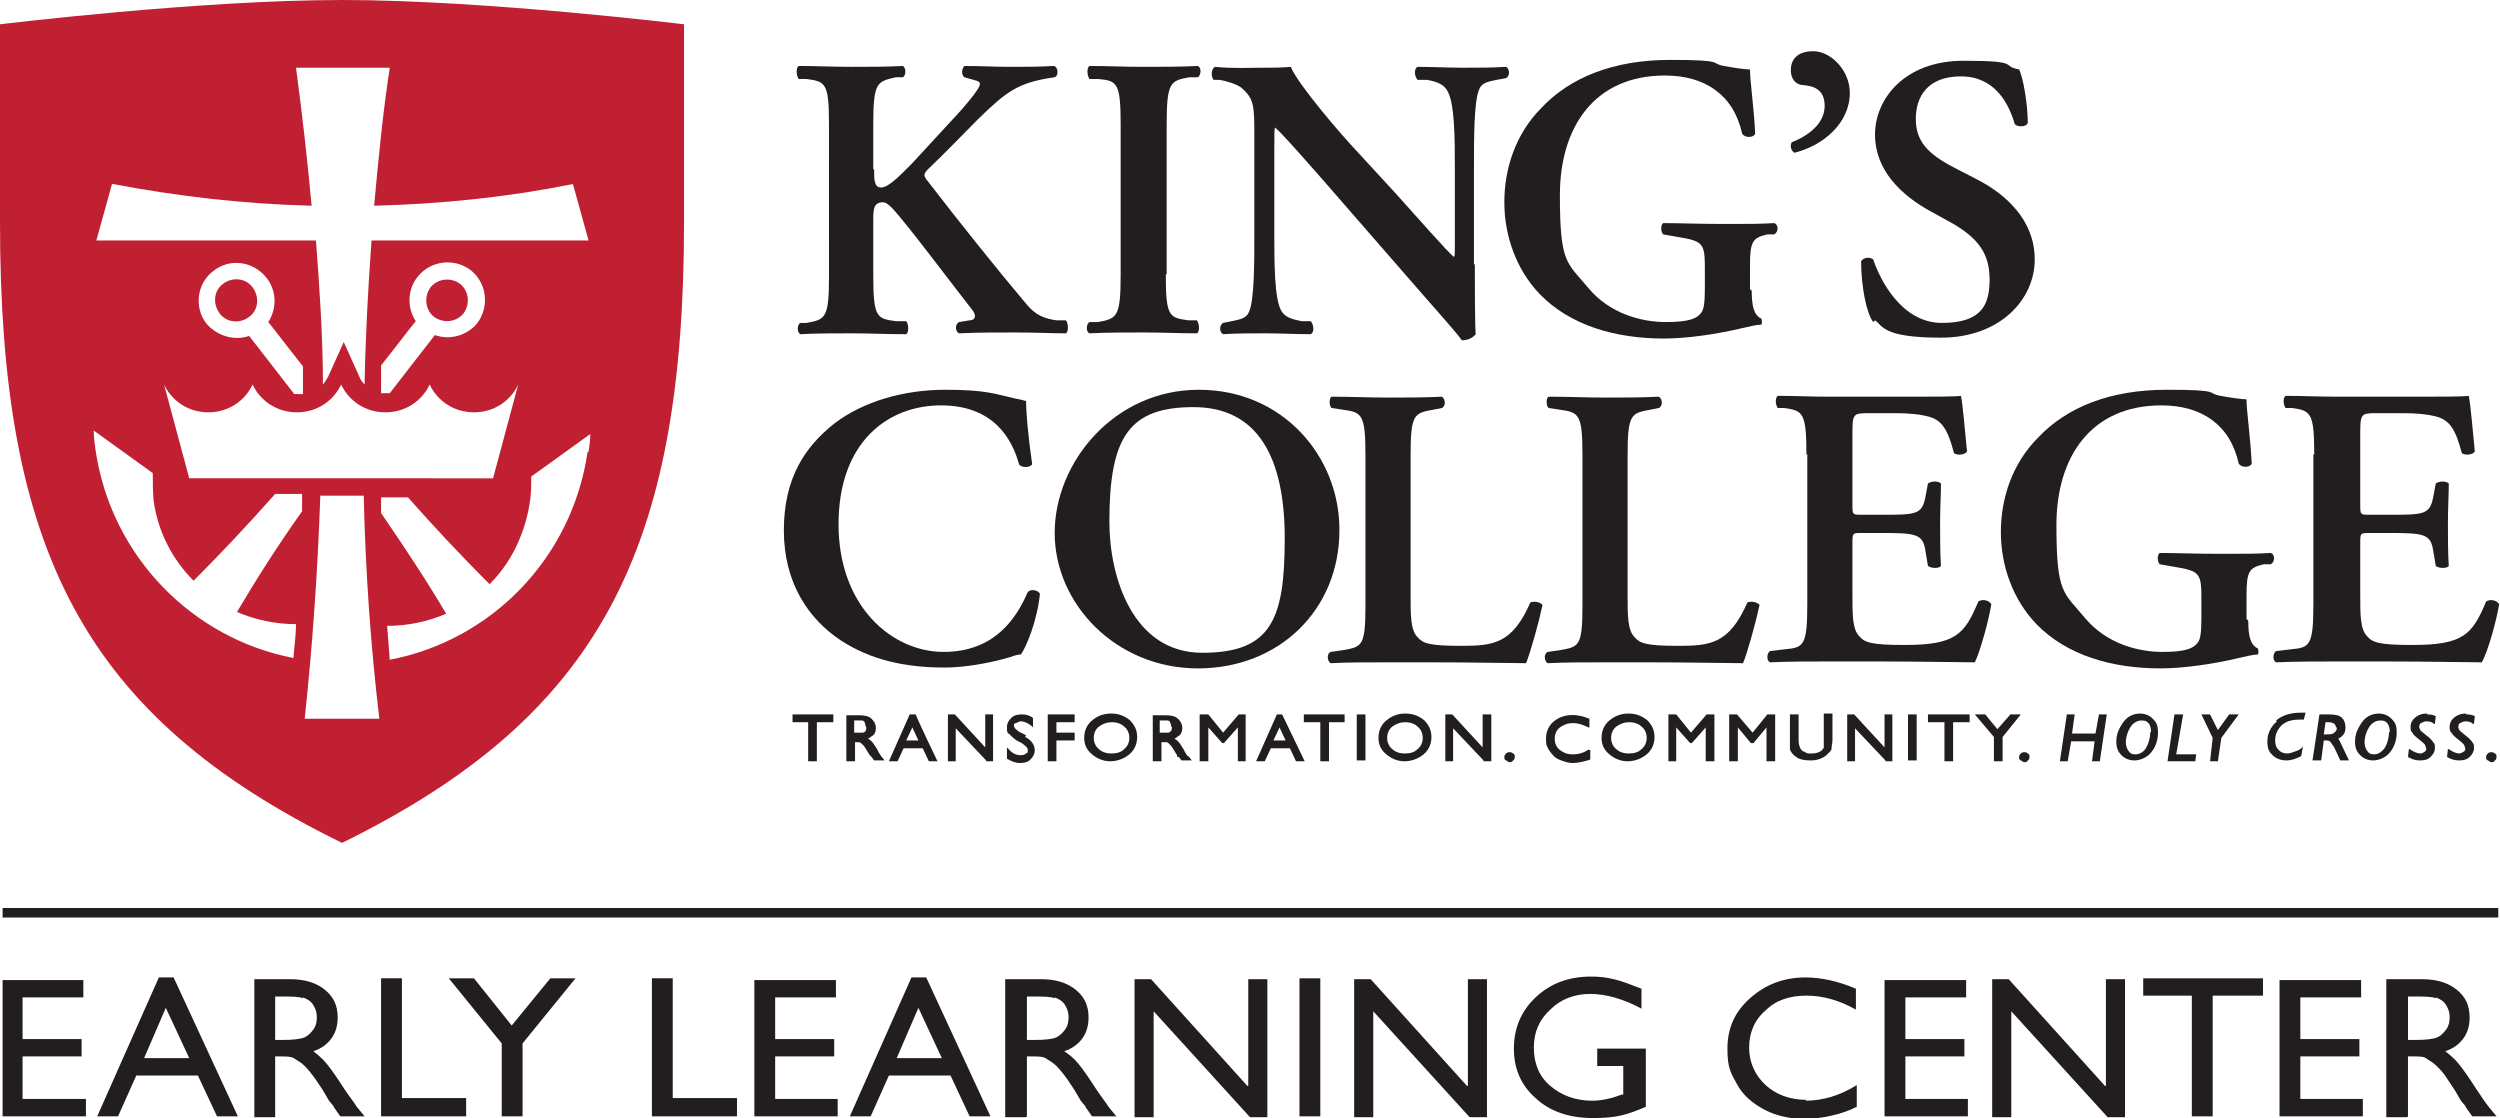 <?xml version="1.0" encoding="UTF-8"?>
<svg id="Layer_2" xmlns="http://www.w3.org/2000/svg" version="1.1" viewBox="0 0 288 128.8">
  <!-- Generator: Adobe Illustrator 29.0.1, SVG Export Plug-In . SVG Version: 2.1.0 Build 192)  -->
  <defs>
    <style>
      .st0 {
        fill: #c12033;
      }

      .st1 {
        fill: #221e1f;
      }
    </style>
  </defs>
  <g id="Layer_1-2">
    <g>
      <g id="Standard_-_Ver_A">
        <path class="st1" d="M280.6,114.9c.5.2.9.4,1.2.9s.4.9.4,1.4-.1,1-.4,1.4-.6.7-1,.9c-.5.2-1.3.3-2.5.3h-.9v-5h.7c1.2,0,2,0,2.5.2M277.4,128.6v-6.9h.6c.8,0,1.3,0,1.6.3.3.2.7.4,1.1.8.4.4.9.9,1.3,1.6l.8,1.2.7,1.2.5.6c0,0,.1.2.1.2l.7,1h2.8l-.9-1.1c-.4-.5-.8-1.1-1.4-2-.9-1.4-1.6-2.4-2.1-3s-1-1-1.5-1.4c.9-.3,1.6-.8,2.1-1.5s.7-1.5.7-2.4c0-1.4-.5-2.4-1.5-3.2s-2.3-1.2-4-1.2h-4.1v15.9h2.4ZM262.6,128.6h9.6v-2h-7.2v-4.9h6.8v-2h-6.8v-4.8h7v-2h-9.4v15.9h0ZM246.8,114.7h5.7v13.9h2.4v-13.9h5.8v-2h-13.8s0,2,0,2ZM242.5,125.1l-11.1-12.3h-1.9v15.9h2.2v-12.2l11.1,12.2h2v-15.9h-2.2v12.3h0ZM217.1,128.6h9.6v-2h-7.2v-4.9h6.8v-2h-6.8v-4.8h7v-2h-9.4v15.9h0ZM208.1,126.7c-1.9,0-3.5-.6-4.7-1.7s-1.9-2.6-1.9-4.3.6-3.2,1.9-4.3c1.2-1.2,2.8-1.7,4.7-1.7s3.7.5,5.7,1.6v-2.4c-2.1-.9-4.1-1.3-5.8-1.3-2.5,0-4.6.8-6.4,2.4s-2.6,3.5-2.6,5.8.4,2.8,1.1,4.1,1.8,2.2,3.1,2.9c1.3.7,2.9,1.1,4.7,1.1s4.3-.5,6-1.4v-2.5c-1.9,1.2-3.9,1.8-5.9,1.8M183.8,122.8h3.2v3.3h-.2c-1.3.5-2.4.7-3.4.7-1.9,0-3.5-.6-4.8-1.7s-1.9-2.6-1.9-4.4.6-3.2,1.9-4.4c1.2-1.2,2.8-1.8,4.6-1.8s3.9.6,5.9,1.7v-2.3c-1.3-.5-2.3-.9-3.2-1.1-.8-.2-1.7-.3-2.6-.3-2.6,0-4.7.8-6.4,2.4-1.7,1.6-2.5,3.6-2.5,5.9s.8,4.2,2.5,5.7c1.6,1.5,3.8,2.3,6.6,2.3s4-.4,6.1-1.3v-6.7h-5.6v2h0ZM169,125.1l-11.1-12.3h-1.9v15.9h2.2v-12.2l11.1,12.2h2v-15.9h-2.2v12.3h0ZM149.7,128.6h2.4v-15.9h-2.4v15.9ZM143.7,125.1l-11.1-12.3h-1.9v15.9h2.2v-12.2l11.1,12.2h2v-15.9h-2.2v12.3h0ZM121.5,114.9c.5.2.9.4,1.2.9s.4.9.4,1.4-.1,1-.4,1.4-.6.7-1,.9c-.4.2-1.3.3-2.5.3h-.9v-5h.7c1.2,0,2,0,2.5.2M118.3,128.6v-6.9h.6c.8,0,1.3,0,1.7.3.3.2.7.4,1.1.8.4.4.8.9,1.3,1.6l.8,1.2.7,1.2.5.6c0,0,.1.2.1.2l.7,1h2.8l-.9-1.1c-.3-.5-.8-1.1-1.4-2-.9-1.4-1.6-2.4-2.1-3-.5-.6-1-1-1.6-1.4.9-.3,1.6-.8,2.1-1.5.5-.7.7-1.5.7-2.4,0-1.4-.5-2.4-1.5-3.2s-2.3-1.2-4-1.2h-4.1v15.9h2.4,0ZM103.3,121.9l2.5-5.8,2.7,5.8h-5.1ZM97.9,128.6h2.4l2.1-4.7h7.1l2.2,4.7h2.4l-7.4-16h-1.7l-7.1,16ZM86.9,128.6h9.6v-2h-7.2v-4.9h6.8v-2h-6.8v-4.8h7v-2h-9.4v15.9h0ZM75.1,128.6h9.8v-2.1h-7.4v-13.8h-2.4s0,15.9,0,15.9ZM59,118.2l-4.4-5.5h-2.9l6.1,7.5v8.4h2.4v-8.4l6.1-7.5h-2.9l-4.5,5.5h0ZM43.9,128.6h9.8v-2.1h-7.4v-13.8h-2.4s0,15.9,0,15.9ZM34.9,114.9c.5.2.9.4,1.2.9s.4.9.4,1.4-.1,1-.4,1.4-.6.7-1,.9c-.5.2-1.3.3-2.5.3h-.9v-5h.7c1.2,0,2,0,2.5.2M31.7,128.6v-6.9h.6c.8,0,1.3,0,1.7.3.3.2.7.4,1.1.8.4.4.8.9,1.3,1.6l.8,1.2.7,1.2.5.6c0,0,.1.2.1.2l.7,1h2.8l-.9-1.1c-.3-.5-.8-1.1-1.4-2-.9-1.4-1.6-2.4-2.1-3s-1-1-1.5-1.4c.9-.3,1.6-.8,2.1-1.5.5-.7.7-1.5.7-2.4,0-1.4-.5-2.4-1.5-3.2s-2.3-1.2-4-1.2h-4.1v15.9h2.4ZM16.6,121.9l2.5-5.8,2.7,5.8h-5.1ZM11.2,128.6h2.4l2.1-4.7h7.1l2.2,4.7h2.4l-7.4-16h-1.7l-7.1,16h0ZM.3,128.6h9.6v-2H2.6v-4.9h6.8v-2H2.6v-4.8h7v-2H.3v15.9H.3Z"/>
        <rect class="st1" x=".3" y="104.6" width="287.5" height="1.1"/>
        <g>
          <path class="st1" d="M287.4,86.8c-.2-.2-.6-.2-.8,0-.1.1-.2.2-.2.4s0,.3.2.4c.1,0,.2.2.4.2s.3,0,.4-.2c.1,0,.2-.2.2-.4s0-.3-.2-.4Z"/>
          <path class="st1" d="M284.1,82.2c-.5,0-.9.1-1.3.4s-.6.7-.6,1.1,0,.5.2.7c.1.2.4.5.8.8.5.4.7.6.7.7,0,.1.1.2.1.3,0,.2,0,.3-.2.4-.2.1-.3.2-.5.2-.3,0-.8-.2-1.2-.5h-.1c0,0-.1.9-.1.9h0c.5.3.9.4,1.4.4s.9-.1,1.2-.4c.3-.3.5-.6.5-1s0-.5-.2-.7c-.1-.2-.4-.5-.8-.8-.5-.4-.6-.5-.7-.6,0-.1-.1-.2-.1-.3,0-.2,0-.4.2-.5.2-.1.4-.2.6-.2s.6,0,.9.3h.1c0,0,.1-.9.1-.9h0c-.4-.2-.7-.2-1-.2h0Z"/>
          <path class="st1" d="M279.6,82.2c-.5,0-.9.1-1.3.4s-.6.7-.6,1.1,0,.5.2.7c.1.2.4.5.8.8.5.4.7.6.7.7,0,.1.1.2.1.3,0,.2,0,.3-.2.4-.1.1-.3.2-.5.2-.3,0-.8-.2-1.2-.5h-.1c0,0-.1.9-.1.9h0c.5.3.9.4,1.4.4s.9-.1,1.2-.4c.3-.3.5-.6.5-1s0-.5-.2-.7c-.1-.2-.4-.5-.8-.8-.5-.4-.6-.5-.7-.6,0-.1-.1-.2-.1-.3,0-.2,0-.4.2-.5.2-.1.4-.2.6-.2s.6,0,.9.3h.1c0,0,.1-.9.1-.9h0c-.4-.2-.7-.2-1-.2h0Z"/>
          <path class="st1" d="M274.1,82.2c-.8,0-1.5.3-2,1-.5.7-.8,1.4-.8,2.2s.2,1.2.6,1.6c.4.4.9.6,1.5.6s1.4-.3,1.9-.9c.5-.6.8-1.4.8-2.3s-.2-1.2-.6-1.6c-.4-.4-.9-.6-1.5-.6h0ZM275.2,84.4c0,.7-.2,1.3-.5,1.8-.4.5-.8.7-1.2.7s-.6-.1-.8-.4-.3-.6-.3-1c0-.6.2-1.2.5-1.7s.8-.8,1.3-.8.6.1.8.3c.2.2.3.6.3,1h0Z"/>
          <path class="st1" d="M269.2,85.1c.3,0,.5-.2.7-.4.2-.2.3-.5.3-.9s-.1-.8-.4-1.1-.8-.4-1.5-.4h-1.1l-.8,5.3h1l.3-2.3h.2c.3,0,.4,0,.6.2.1.2.3.4.5.8l.6,1.3h1l-1-2.1c-.1-.2-.2-.4-.3-.5ZM269.2,83.8c0,.2,0,.4-.3.6-.2.2-.5.2-.9.2h-.3l.2-1.4h.3c.8,0,.9.4.9.6h0Z"/>
          <path class="st1" d="M262.3,83.1c-.7.6-1.1,1.4-1.1,2.3s.2,1.2.6,1.6c.4.4,1,.6,1.6.6s1.1-.2,1.7-.5h0s.2-1.1.2-1.1l-.2.2c-.2.2-.5.3-.8.4s-.5.2-.8.2c-.4,0-.7-.1-1-.4s-.4-.6-.4-1.1c0-.6.2-1.2.7-1.7.5-.5,1.2-.7,2.1-.7h.5l.2-.8h-.6c-1.1,0-2.1.3-2.8.9h0Z"/>
          <polygon class="st1" points="255.5 84.1 254.6 82.3 253.6 82.3 254.9 85 254.6 87.7 255.5 87.7 255.9 85 257.9 82.3 256.8 82.3 255.5 84.1"/>
          <polygon class="st1" points="251.5 82.3 250.5 82.3 249.7 87.7 252.9 87.7 253 86.9 250.7 86.9 251.5 82.3"/>
          <path class="st1" d="M246.6,82.2c-.8,0-1.5.3-2,1-.5.7-.8,1.4-.8,2.2s.2,1.2.6,1.6c.4.4.9.6,1.5.6s1.4-.3,1.9-.9c.5-.6.8-1.4.8-2.3s-.2-1.2-.6-1.6c-.4-.4-.9-.6-1.5-.6h0ZM247.7,84.4c0,.7-.2,1.3-.5,1.8s-.8.7-1.2.7-.6-.1-.8-.4-.3-.6-.3-1c0-.6.2-1.2.5-1.7s.8-.8,1.3-.8.6.1.8.3c.2.2.3.6.3,1h0Z"/>
          <polygon class="st1" points="241.4 84.5 238.7 84.5 239 82.3 238.1 82.3 237.3 87.7 238.2 87.7 238.6 85.4 241.3 85.4 241 87.7 241.9 87.7 242.7 82.3 241.8 82.3 241.4 84.5"/>
          <path class="st1" d="M233.6,86.8c-.2-.2-.6-.2-.8,0-.1.1-.2.2-.2.4s0,.3.2.4c.1,0,.2.2.4.2s.3,0,.4-.2c.1,0,.2-.2.2-.4s0-.3-.2-.4Z"/>
          <polygon class="st1" points="231.6 82.3 230.1 84 228.7 82.3 227.5 82.3 229.7 84.9 229.7 87.7 230.7 87.7 230.7 84.9 232.8 82.3 231.6 82.3"/>
          <polygon class="st1" points="222.1 82.3 222.1 83.2 224 83.2 224 87.7 225 87.7 225 83.2 226.9 83.2 226.9 82.3 222.1 82.3"/>
          <rect class="st1" x="219.8" y="82.3" width="1" height="5.3"/>
          <polygon class="st1" points="217.1 82.3 217.1 86.1 213.6 82.3 213.6 82.3 212.8 82.3 212.8 87.7 213.7 87.7 213.7 83.9 217.2 87.6 217.2 87.7 218 87.7 218 82.3 217.1 82.3"/>
          <path class="st1" d="M210.1,82.3v3c0,.4,0,.7,0,.8s-.2.3-.3.4c-.3.2-.6.3-1.1.3s-.6,0-.8-.2c-.2,0-.4-.2-.5-.4-.1-.2-.2-.5-.2-.9v-3h-1v3c0,.4,0,.7,0,.9,0,.2.1.4.2.5.1.1.2.3.4.4.4.4,1.1.5,1.8.5s1.3-.2,1.8-.6c.1-.1.2-.2.4-.4s.2-.3.2-.5c0-.2.1-.5.1-.9v-3h-1Z"/>
          <polygon class="st1" points="203.6 82.3 201.9 84.4 200.1 82.3 200.1 82.3 199.2 82.3 199.2 87.7 200.2 87.7 200.2 83.8 201.7 85.6 201.8 85.6 202 85.6 203.5 83.8 203.5 87.7 204.5 87.7 204.5 82.3 203.6 82.3"/>
          <polygon class="st1" points="196.6 82.3 194.8 84.4 193.1 82.3 193.1 82.3 192.2 82.3 192.2 87.7 193.1 87.7 193.1 83.8 194.7 85.6 194.7 85.6 194.9 85.6 196.5 83.8 196.5 87.7 197.5 87.7 197.5 82.3 196.6 82.3"/>
          <path class="st1" d="M189.8,83c-.6-.5-1.3-.8-2.2-.8s-1.6.3-2.2.8c-.6.5-.9,1.2-.9,2s.3,1.4.9,1.9c.6.5,1.3.8,2.1.8s1.6-.3,2.2-.8c.6-.5.9-1.2.9-2s-.3-1.4-.9-2h0ZM187.6,86.8c-.6,0-1.1-.2-1.4-.5-.4-.3-.6-.8-.6-1.3s.2-1,.6-1.3c.4-.3.9-.5,1.5-.5s1.1.2,1.4.5c.4.3.6.8.6,1.3s-.2,1-.6,1.3c-.4.4-.9.5-1.5.5h0Z"/>
          <path class="st1" d="M183.1,86.3c-.6.4-1.2.6-1.9.6s-1.1-.2-1.5-.5c-.4-.3-.6-.8-.6-1.3s.2-1,.6-1.3c.4-.3.9-.5,1.5-.5s1.2.2,1.8.5h.1c0,0,0-1,0-1h0c-1.7-.7-3.1-.5-4.1.3-.6.5-.9,1.2-.9,2s.1.9.4,1.4c.3.4.6.8,1.1,1s1,.4,1.6.4,1.4-.2,2-.4h0v-1.1h-.2q0,0,0,0Z"/>
          <path class="st1" d="M174.3,86.8c-.2-.2-.6-.2-.8,0-.1.1-.2.2-.2.4s0,.3.2.4c.1,0,.2.2.4.2s.3,0,.4-.2c.1,0,.2-.2.2-.4s0-.3-.2-.4Z"/>
          <polygon class="st1" points="170.8 82.3 170.8 86.1 167.3 82.3 167.3 82.3 166.5 82.3 166.5 87.7 167.4 87.7 167.4 83.9 170.9 87.6 170.9 87.7 171.8 87.7 171.8 82.3 170.8 82.3"/>
          <path class="st1" d="M164.1,83c-.6-.5-1.3-.8-2.2-.8s-1.6.3-2.2.8c-.6.5-.9,1.2-.9,2s.3,1.4.9,1.9c.6.5,1.3.8,2.1.8s1.6-.3,2.2-.8c.6-.5.9-1.2.9-2s-.3-1.4-.9-2h0ZM163.9,85c0,.5-.2,1-.6,1.3-.4.4-.9.5-1.5.5s-1.1-.2-1.4-.5c-.4-.3-.6-.8-.6-1.3s.2-1,.6-1.3c.4-.3.9-.5,1.5-.5s1.1.2,1.4.5c.4.3.6.8.6,1.3h0Z"/>
          <rect class="st1" x="156.3" y="82.3" width="1" height="5.3"/>
          <polygon class="st1" points="150.2 82.3 150.2 83.2 152.1 83.2 152.1 87.7 153.1 87.7 153.1 83.2 154.9 83.2 154.9 82.3 150.2 82.3"/>
          <path class="st1" d="M147.8,82.3h-.7l-2.4,5.4h1l.7-1.5h2.2l.7,1.5h1l-2.6-5.4h0ZM148.1,85.3h-1.4l.7-1.5.7,1.5h0Z"/>
          <polygon class="st1" points="142.7 82.3 140.9 84.4 139.2 82.3 139.1 82.3 138.2 82.3 138.2 87.7 139.2 87.7 139.2 83.8 140.8 85.6 141 85.6 142.6 83.8 142.6 87.7 143.5 87.7 143.5 82.3 142.7 82.3"/>
          <path class="st1" d="M136.8,87.1c-.1-.2-.3-.4-.4-.7-.3-.5-.5-.8-.7-1-.1-.1-.2-.2-.4-.3.2-.1.4-.3.6-.4.2-.2.3-.5.3-.8,0-.5-.2-.8-.5-1.1-.3-.3-.8-.4-1.4-.4h-1.5v5.3h1v-2.2h.1c.3,0,.4,0,.5,0,.1,0,.2.1.3.2.1.1.3.3.4.5l.5.8v.2c.1,0,.2,0,.2,0l.3.4h1.2l-.4-.5h0ZM135,83.8c0,.2,0,.3-.1.4s-.2.2-.3.2-.4,0-.8,0h-.2v-1.4h.1c.4,0,.6,0,.8,0,.1,0,.3.1.3.2,0,.1.1.2.1.4h0Z"/>
          <path class="st1" d="M130.2,83c-.6-.5-1.3-.8-2.2-.8s-1.6.3-2.2.8c-.6.5-.9,1.2-.9,2s.3,1.4.9,1.9c.6.5,1.3.8,2.1.8s1.6-.3,2.2-.8c.6-.5.9-1.2.9-2s-.3-1.4-.9-2h0ZM130.1,85c0,.5-.2,1-.6,1.3-.4.4-.9.5-1.5.5s-1.1-.2-1.4-.5c-.4-.3-.6-.8-.6-1.3s.2-1,.6-1.3c.4-.3.9-.5,1.5-.5s1.1.2,1.4.5c.4.3.6.8.6,1.3h0Z"/>
          <polygon class="st1" points="123.8 83.2 123.8 82.3 120.7 82.3 120.7 87.7 121.7 87.7 121.7 85.3 123.8 85.3 123.8 84.4 121.7 84.4 121.7 83.2 123.8 83.2"/>
          <path class="st1" d="M118.2,84.7l-.6-.3c-.3-.1-.4-.3-.6-.4,0-.1-.2-.2-.2-.4s0-.2.2-.3c.2,0,.3-.2.6-.2.4,0,.8.2,1.2.5l.2.2v-1.1h0c-.4-.3-.8-.4-1.3-.4s-.9.1-1.2.4c-.3.3-.5.6-.5,1.1s0,.6.3.8c.2.2.4.4.8.7l.6.3c.4.3.7.5.7.8s0,.3-.2.4c-.1.1-.3.2-.6.2-.5,0-1-.2-1.4-.7l-.2-.2v1.3h0c.5.3,1,.5,1.5.5s.9-.1,1.2-.4c.3-.3.5-.6.5-1.1s-.3-1.1-1.1-1.5h0Z"/>
          <polygon class="st1" points="113.5 82.3 113.5 86.1 110 82.3 109.9 82.3 109.2 82.3 109.2 87.7 110.1 87.7 110.1 83.9 113.6 87.6 113.6 87.7 114.4 87.7 114.4 82.3 113.5 82.3"/>
          <path class="st1" d="M105.5,82.3h-.7l-2.4,5.4h1l.7-1.5h2.2l.7,1.5h1s-2.6-5.4-2.5-5.4ZM105.8,85.3h-1.4l.7-1.5.7,1.5Z"/>
          <path class="st1" d="M101.5,87.1c-.1-.2-.3-.4-.4-.7-.3-.5-.5-.8-.7-1-.1-.1-.2-.2-.4-.3.2-.1.4-.3.6-.4.2-.2.3-.5.3-.8,0-.5-.2-.8-.5-1.1-.3-.3-.8-.4-1.4-.4h-1.5v5.3h1v-2.2h0c.3,0,.4,0,.5,0,0,0,.2.1.3.2.1.1.3.3.4.5l.5.8.2.2s0,0,0,0l.3.4h1.2l-.4-.5h0ZM99.8,83.8c0,.2,0,.3-.1.4,0,.1-.2.2-.3.2,0,0-.3,0-.8,0h-.2v-1.4h.1c.4,0,.6,0,.8,0,.1,0,.3.1.3.2,0,.1.1.2.1.4Z"/>
          <polygon class="st1" points="91.3 82.3 91.3 83.2 93.1 83.2 93.1 87.7 94.1 87.7 94.1 83.2 96 83.2 96 82.3 91.3 82.3"/>
        </g>
        <g>
          <path class="st1" d="M266.6,52.4c0-4.9-.4-5.1-2.6-5.4h-.7c-.3-.4-.3-1.2,0-1.4,1.8,0,3.9.1,6,.1h8.9c3,0,5.6,0,6.2-.1.2.8.5,4.5.7,6.4-.2.4-1.1.5-1.5.2-.7-2.7-1.4-3.8-2.9-4.2-1.1-.3-2.5-.4-3.7-.4h-3.1c-2,0-2,0-2,2.7v7.8c0,1.2,0,1.2,1.1,1.2h2.2c4,0,4.7,0,5.1-2l.3-1.6c.4-.3,1.2-.3,1.5,0,0,1.2-.1,2.9-.1,4.6s0,3.4.1,4.9c-.2.3-1.1.3-1.5,0l-.3-1.8c-.3-1.9-1.1-2-5.1-2h-2.2c-1.1,0-1.1,0-1.1,1.2v5.9c0,2.4,0,4,.8,4.8.6.7,1.3,1,5.2,1,5.9,0,6.9-1.2,8.5-5,.4-.3,1.2-.2,1.5.3-.3,1.9-1.3,5.5-2,6.7-2,0-6-.1-11.4-.1h-5.3c-2,0-4.9,0-7,.1-.4-.2-.4-1,0-1.3l1.7-.2c2.2-.2,2.6-.4,2.6-5.3v-17.2h0Z"/>
          <path class="st1" d="M259,71.5c0,1.6.2,2.8,1.1,3.2.1.2.1.6,0,.7-.5,0-1.3.2-2.2.4-2.9.7-6.4,1.2-9,1.2-5.6,0-10.8-1.5-14.3-5.1-2.7-2.8-4.1-6.7-4.1-10.6s1.3-7.9,4.3-10.9c3.3-3.5,8.3-5.5,14.8-5.5s4.5.4,6.2.7c1.1.2,2.4.4,3,.4,0,1.4.4,3.8.6,7.4-.2.5-1.2.5-1.5,0-1-4.5-4.3-6.7-8.9-6.7-8.1,0-12.1,5.9-12.1,13.8s.8,7.7,3.3,10.7c2.5,3,6.2,3.9,8.9,3.9s3.6-.4,4.1-1.1c.3-.4.4-1.2.4-2.9v-1.7c0-3.3,0-3.6-3.1-4.1l-1.7-.3c-.3-.3-.3-1.1,0-1.3,1.8,0,4,.1,7.2.1s3.7,0,5.6-.1c.5.2.5,1,0,1.3h-.8c-1.7.4-2,.8-2,3.6v2.7h0Z"/>
          <path class="st1" d="M208.1,52.4c0-4.9-.4-5.1-2.6-5.4h-.7c-.3-.4-.3-1.2,0-1.4,1.8,0,3.9.1,6,.1h8.9c3,0,5.6,0,6.2-.1.2.8.5,4.5.7,6.4-.2.4-1.1.5-1.5.2-.7-2.7-1.4-3.8-2.9-4.2-1.1-.3-2.5-.4-3.7-.4h-3.1c-2,0-2,0-2,2.7v7.8c0,1.2,0,1.2,1.1,1.2h2.2c4,0,4.7,0,5.1-2l.3-1.6c.4-.3,1.2-.3,1.5,0,0,1.2-.1,2.9-.1,4.6s0,3.4.1,4.9c-.2.3-1.1.3-1.5,0l-.3-1.8c-.3-1.9-1.1-2-5.1-2h-2.2c-1.1,0-1.1,0-1.1,1.2v5.9c0,2.4,0,4,.8,4.8.6.7,1.3,1,5.2,1,5.9,0,6.9-1.2,8.5-5,.4-.3,1.2-.2,1.5.3-.3,1.9-1.3,5.5-1.9,6.7-2,0-6-.1-11.4-.1h-5.3c-2,0-4.9,0-6.9.1-.4-.2-.4-1,0-1.3l1.7-.2c2.2-.2,2.6-.4,2.6-5.3v-17.2h0Z"/>
          <path class="st1" d="M187.5,68.6c0,2.3,0,4,.8,4.8.6.7,1.3,1,5,1s5.9-.2,8-5c.5-.2,1.2,0,1.4.3-.4,1.9-1.4,5.5-1.9,6.7-1.9,0-5.9-.1-11.1-.1h-4.8c-2.4,0-4.7,0-6.6.1-.4-.2-.5-1.1,0-1.3l1.4-.2c2.2-.4,2.6-.4,2.6-5.2v-17.2c0-4.8-.4-5-2.6-5.3l-1.3-.2c-.3-.2-.3-1.2,0-1.3,2.3,0,4.4.1,6.5.1s4.1,0,6.2-.1c.4.2.5,1.1,0,1.3l-1,.2c-2.2.4-2.6.5-2.6,5.3v16.3h0Z"/>
          <path class="st1" d="M162.5,68.6c0,2.3,0,4,.8,4.8.6.7,1.3,1,5,1s5.9-.2,8-5c.5-.2,1.2,0,1.4.3-.4,1.9-1.4,5.5-1.9,6.7-1.9,0-5.9-.1-11.1-.1h-4.8c-2.4,0-4.7,0-6.6.1-.4-.2-.5-1.1,0-1.3l1.4-.2c2.2-.4,2.6-.4,2.6-5.2v-17.2c0-4.8-.4-5-2.6-5.3l-1.3-.2c-.3-.2-.3-1.2,0-1.3,2.3,0,4.4.1,6.5.1s4.1,0,6.2-.1c.4.2.5,1.1,0,1.3l-1,.2c-2.2.4-2.6.5-2.6,5.3v16.3h0Z"/>
          <path class="st1" d="M127.8,60.1c0,6.4,2.7,15.1,10.7,15.1s9.5-3.9,9.5-13.2-3.1-15.1-10.5-15.1-9.7,3.4-9.7,13.2M154.3,61.1c0,9.1-6.9,15.9-16.3,15.9s-16.5-7.4-16.5-15.6,6.9-16.5,16.6-16.5,16.2,7.7,16.2,16.1"/>
          <path class="st1" d="M118.9,53.5c-.3.4-1.2.4-1.5,0-.8-2.9-2.9-6.8-9-6.8s-11.8,4.2-11.8,13.7,6.2,14.7,12.1,14.7,8.4-3.9,9.7-6.9c.4-.4,1.2-.2,1.4.2-.3,3.1-1.6,6.2-2.2,7-.6,0-1.1.3-1.6.4-1,.3-4.2,1.1-7.2,1.1-4.6,0-8.5-.9-11.9-3.1-3.8-2.5-6.6-6.7-6.6-12.7s2.4-9.6,5.8-12.3c3.4-2.6,8.1-3.9,12.8-3.9s5.8.5,8,1c.6.1.9.2,1.3.3,0,1.1.2,3.8.7,7.2"/>
          <path class="st1" d="M215.8,37.1c-.8-1-1.4-4.2-1.4-7,.3-.5,1.1-.5,1.4-.2.8,2.4,3.3,7.3,7.9,7.3s5.5-2.1,5.5-5-1.2-4.8-4.7-6.7l-2-1.1c-3.5-1.9-6.5-4.8-6.5-8.9s3.4-8.5,10.2-8.5,4.2.6,6.4,1c.5,1,1,4.1,1,6.2-.2.4-1.1.5-1.5.1-.7-2.4-2.3-5.5-6.2-5.5s-5.2,2.4-5.2,4.9,1.3,4,4.4,5.6l2.9,1.5c3,1.6,6.4,4.5,6.4,9.1s-4,9-10.8,9-6.7-1.4-7.6-2"/>
          <path class="st1" d="M213.1,10.7c0,3.5-3.1,6.1-6.4,6.9-.4-.3-.5-.8-.3-1.2,2-.8,3.8-2.2,3.8-4.2s-1.4-2.3-2.5-2.4c-.7,0-1.4-.6-1.4-1.7s.6-2.2,2.6-2.2,4.2,2.2,4.2,4.8"/>
          <path class="st1" d="M201.8,33.5c0,1.6.2,2.8,1.1,3.2.1.2.1.6,0,.7-.5,0-1.3.2-2.2.4-2.9.7-6.4,1.2-9,1.2-5.6,0-10.8-1.5-14.3-5.1-2.7-2.8-4.1-6.7-4.1-10.6s1.3-7.9,4.3-10.9c3.3-3.5,8.3-5.5,14.8-5.5s4.5.4,6.2.7c1.1.2,2.4.4,3,.4,0,1.4.4,3.8.6,7.4-.2.5-1.2.5-1.5,0-1-4.5-4.3-6.7-8.9-6.7-8.1,0-12.1,5.9-12.1,13.8s.8,7.7,3.3,10.7c2.5,3,6.2,3.9,8.9,3.9s3.6-.4,4.1-1.1c.3-.4.4-1.2.4-2.9v-1.7c0-3.3,0-3.6-3.1-4.1l-1.7-.3c-.3-.3-.3-1.1,0-1.3,1.8,0,4,.1,7.2.1s3.7,0,5.6-.1c.5.2.5,1,0,1.3h-.8c-1.7.4-2,.8-2,3.6v2.7h0Z"/>
          <path class="st1" d="M169.9,30.4c0,1.4,0,7.1.1,8.1-.4.5-1,.7-1.6.7-.7-1-2.1-2.5-5.4-6.3l-10.8-12.4c-3-3.4-4.5-5.1-5.3-5.8-.1,0-.1.5-.1,3v9c0,3.5,0,7.7.8,9.1.4.7,1.2,1,2.4,1.2h1c.4.5.4,1.3,0,1.5-1.7,0-3.5-.1-5.3-.1s-3.2,0-4.8.1c-.4-.2-.5-1,0-1.3l1-.2c.9-.2,1.7-.3,2-1.1.6-1.4.6-5.5.6-9.1v-11c0-3.6,0-4.4-1.5-5.7-.5-.4-1.8-.8-2.5-.9h-.7c-.3-.4-.3-1.3.2-1.5,1.8.2,4.3.1,5.5.1s2.1,0,3.2-.1c.8,2,5.8,7.8,7.5,9.6l4.6,5c1.9,2.1,6.2,7,6.7,7.3.1-.1.1-.4.1-1.1v-9c0-3.5,0-7.7-.9-9.1-.4-.7-1.2-1-2.3-1.2h-1.1c-.4-.5-.4-1.3,0-1.5,1.8,0,3.5.1,5.3.1s3.2,0,4.9-.1c.4.2.5,1,0,1.3l-1.1.2c-.9.2-1.7.3-2,1.1-.6,1.4-.6,5.5-.6,9.1v11.1h0Z"/>
          <path class="st1" d="M134.3,31.6c0,4.9.4,5,2.6,5.3h1c.3.5.3,1.3,0,1.5-2,0-4.1-.1-6.2-.1s-4.2,0-6.2.1c-.4-.2-.4-1,0-1.3h1c2.2-.4,2.6-.6,2.6-5.5V14.4c0-4.9-.4-5.1-2.6-5.3h-1c-.3-.5-.3-1.3,0-1.5,2,0,4.1.1,6.3.1s4.1,0,6.2-.1c.4.2.4,1,0,1.3h-1c-2.2.4-2.6.6-2.6,5.5v17.2h0Z"/>
          <path class="st1" d="M100.7,19.5c0,1.2,0,2.1.8,2.1s1.9-1.1,3.5-2.7l4.7-5.1c.6-.6,1.9-2.1,2.5-2.9.8-1.1.9-1.4.3-1.6l-1.4-.4c-.4-.3-.3-1,0-1.3,1.9,0,3.5.1,5.2.1s3.4,0,5.1-.1c.5.1.6,1.1.1,1.3-4.3.6-5.6,1.7-8.8,4.8-2,2-3.8,3.9-5.7,5.7-.6.6-.7.8-.1,1.5,3.7,4.8,8.1,10.3,11.4,14.2,1,1.2,2,1.6,3.4,1.8h1.1c.3.4.3,1.3,0,1.5-1.6,0-3.5-.1-5.9-.1s-4.3,0-6.4.1c-.5-.2-.5-1.1,0-1.3l1.2-.2c.7,0,.8-.6.3-1.2-1.9-2.4-7.5-9.9-9.2-11.7-.3-.3-.7-.7-1.1-.7-1.2,0-1.1,1.1-1.1,2.5v5.9c0,4.9.4,5,2.6,5.3h1.2c.3.4.3,1.3,0,1.5-2.2,0-4.3-.1-6.3-.1s-4.2,0-5.9.1c-.4-.2-.4-1.1,0-1.3h.7c2.2-.4,2.6-.5,2.6-5.5V14.4c0-4.9-.4-5-2.6-5.3h-.9c-.3-.5-.3-1.3,0-1.5,1.9,0,4,.1,6.1.1s4.1,0,5.9-.1c.4.2.4,1.1,0,1.3h-.8c-2.2.5-2.6.6-2.6,5.5v5.1h0Z"/>
        </g>
      </g>
      <g>
        <path class="st0" d="M25.7,32.7c-1.1.8-1.2,2.3-.4,3.4s2.4,1.2,3.4.4c1.1-.8,1.2-2.3.4-3.4s-2.4-1.2-3.4-.4Z"/>
        <path class="st0" d="M39.4,0C22.9,0,0,2.8,0,2.8v22.8c0,37.8,9.6,56.9,39.4,71.5,29.7-14.6,39.4-33.7,39.4-71.5V2.8S55.9,0,39.4,0ZM13,21.2c7.4,1.4,15,2.3,22.9,2.5-.5-5.4-1.1-10.7-1.8-15.9,1.8,0,3.6,0,5.4,0s3.5,0,5.4,0c-.8,5.2-1.3,10.5-1.8,15.9,7.8-.2,15.5-1,22.9-2.5l1.8,6.5h-25c-.4,5.5-.7,11.1-.8,16.6-.3-.3-.5-.6-.6-.9l-1.8-4-1.8,4c-.2.3-.4.7-.6.9,0-5.6-.4-11.2-.8-16.6H11.1l1.8-6.5h0ZM34.9,42.2c0,1.1,0,2.2,0,3.2-.2,0-.4,0-.7,0s-.2,0-.3,0c-2.3-3-4.2-5.4-5.2-6.7-1.7.6-3.7,0-4.9-1.4-1.5-1.9-1.1-4.7.8-6.1,1.9-1.5,4.6-1.1,6.1.8,1.2,1.5,1.2,3.6.2,5.1.6.7,1.7,2.2,4,5.1h0ZM24,47.5c2.3,0,4.2-1.3,5.1-3.2.9,1.9,2.8,3.2,5.1,3.2s4.2-1.3,5.1-3.2c.9,1.9,2.8,3.2,5.1,3.2s4.2-1.3,5.1-3.2c.9,1.9,2.8,3.2,5.1,3.2s4.2-1.3,5.1-3.2l-2.9,10.8H21.8l-2.9-10.8c.9,1.9,2.8,3.2,5.1,3.2ZM48.1,31.9c1.5-1.9,4.2-2.2,6.1-.8,1.9,1.5,2.2,4.2.8,6.1-1.2,1.5-3.2,2-4.9,1.4-1,1.3-2.9,3.7-5.2,6.7-.1,0-.2,0-.3,0-.2,0-.4,0-.7,0,0-1.1,0-2.2,0-3.2,2.3-2.9,3.4-4.4,4-5.1-1-1.5-1-3.6.2-5.1h0ZM34.8,58.9c-2.7,3.8-5.2,7.7-7.5,11.6,2.1.9,4.4,1.4,6.8,1.4,0,1.3-.2,2.6-.3,3.9-11.5-2.2-21-11.6-22.8-24-.1-.7-.2-1.4-.2-2.2,0,0,3.2,2.3,6.8,4.9,0,1,0,2.1.1,3.2.5,3.6,2.2,6.8,4.6,9.2,3.2-3.2,6.3-6.5,9.4-10h3.1c0,.6,0,1.2,0,1.8h0ZM35.1,82.8c.9-8.4,1.5-17,1.8-25.7h5c.2,8.7.8,17.3,1.8,25.7h-8.5ZM67.7,52c-1.8,12.4-11.2,21.8-22.8,24-.1-1.3-.2-2.6-.3-3.9,2.4,0,4.7-.5,6.8-1.4-2.3-3.9-4.9-7.8-7.5-11.6,0-.6,0-1.2,0-1.8h3.1c3.1,3.5,6.2,6.8,9.4,10,2.4-2.4,4-5.6,4.6-9.2.2-1.1.2-2.1.2-3.2,3.6-2.6,6.8-4.9,6.8-4.9,0,.7-.1,1.4-.2,2.1Z"/>
        <path class="st0" d="M50,36.5c1.1.8,2.6.6,3.4-.4.8-1.1.6-2.6-.4-3.4-1.1-.8-2.6-.6-3.4.4-.8,1.1-.6,2.6.4,3.4Z"/>
      </g>
    </g>
  </g>
</svg>